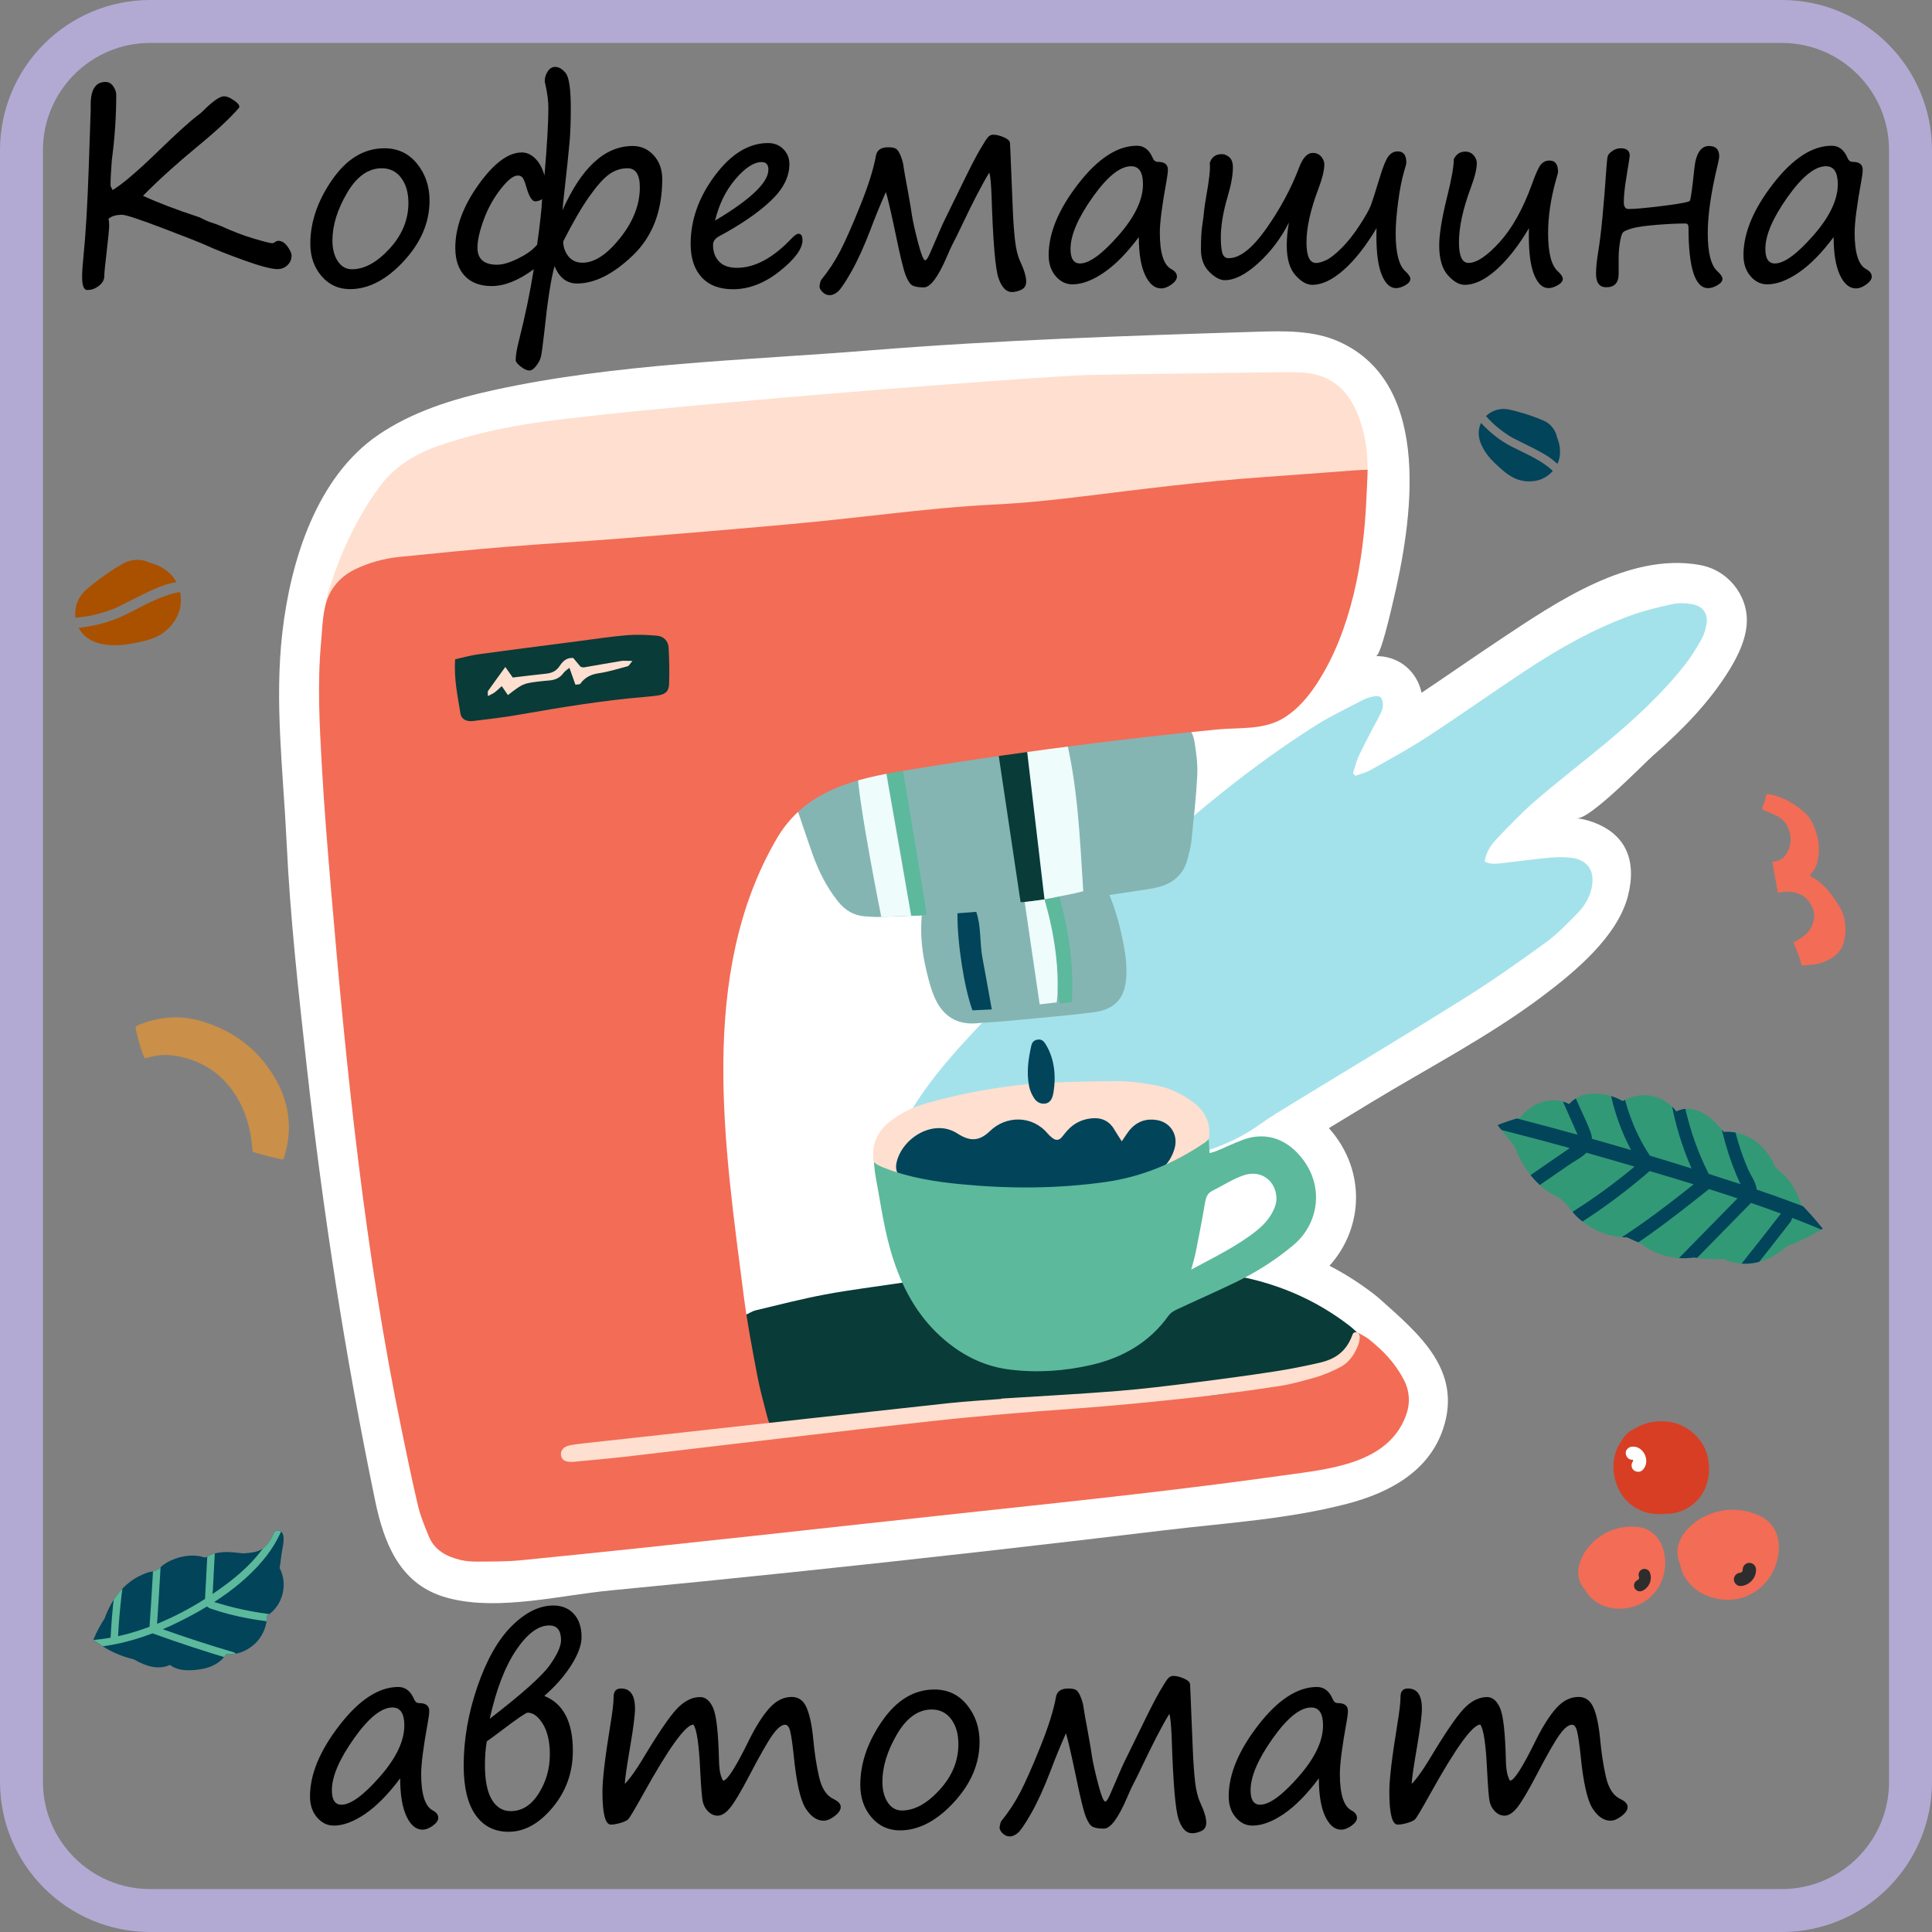 <?xml version="1.0" encoding="utf-8"?>
<!-- Generator: Adobe Illustrator 23.1.0, SVG Export Plug-In . SVG Version: 6.00 Build 0)  -->
<svg version="1.0" id="Слой_1" xmlns="http://www.w3.org/2000/svg" xmlns:xlink="http://www.w3.org/1999/xlink" x="0px" y="0px"
	 viewBox="0 0 90 90" enable-background="new 0 0 90 90" xml:space="preserve">
<rect x="0" y="0" width="90" height="90" fill="#808080" stroke="none"/>
<path fill="none" stroke="#B2AAD3" stroke-width="2" stroke-miterlimit="10" d="M83,89H7c-3.314,0-6-2.686-6-6V7   c0-3.314,2.686-6,6-6h76c3.314,0,6,2.686,6,6v76C89,86.314,86.314,89,83,89z"/>
<g>
	<rect y="75" fill="none" width="90" height="15"/>
	<path d="M18.642,82.84c-0.547,0.734-1.088,1.285-1.623,1.652s-1.025,0.551-1.471,0.551c-0.301,0-0.561-0.127-0.779-0.381    s-0.328-0.58-0.328-0.979c0-1.027,0.459-2.134,1.377-3.319s1.83-1.778,2.736-1.778c0.328,0,0.572,0.188,0.732,0.563    c0.051,0.125,0.131,0.188,0.24,0.188c0.313,0,0.469,0.121,0.469,0.363c0,0.121-0.02,0.287-0.059,0.498    c-0.211,1.152-0.316,1.965-0.316,2.438c0,0.945,0.18,1.512,0.539,1.699c0.172,0.094,0.258,0.209,0.258,0.346    c0,0.121-0.084,0.243-0.252,0.366s-0.33,0.185-0.486,0.185c-0.301,0-0.549-0.207-0.744-0.621S18.642,83.605,18.642,82.84z     M18.284,79.541c-0.516,0-1.115,0.483-1.799,1.45s-1.025,1.769-1.025,2.405c0,0.449,0.148,0.674,0.445,0.674    c0.43,0,1.025-0.434,1.787-1.301s1.143-1.664,1.143-2.391C18.835,79.82,18.651,79.541,18.284,79.541z"/>
	<path d="M25.356,79.002c0.887,0.359,1.33,1.211,1.33,2.555c0,1.008-0.314,1.889-0.943,2.643s-1.313,1.131-2.051,1.131    c-0.66,0-1.174-0.262-1.541-0.785s-0.551-1.289-0.551-2.297c0-1.215,0.214-2.444,0.642-3.688s0.961-2.184,1.6-2.818    s1.284-0.952,1.937-0.952c0.395,0,0.712,0.13,0.952,0.39s0.36,0.62,0.36,1.081c0,0.367-0.159,0.803-0.478,1.307    S25.876,78.549,25.356,79.002z M25.614,81.721c0-0.582-0.107-1.051-0.322-1.406s-0.453-0.533-0.715-0.533    c-0.078,0-0.514,0.301-1.307,0.902c-0.203,0.156-0.4,0.301-0.592,0.434c-0.059,0.336-0.088,0.705-0.088,1.107    c0,0.711,0.106,1.246,0.319,1.605s0.507,0.539,0.882,0.539c0.523,0,0.958-0.274,1.304-0.823s0.519-1.153,0.519-1.813V81.721z     M22.813,80.068c1.504-1.16,2.434-1.989,2.789-2.487s0.533-0.89,0.533-1.175c0-0.457-0.184-0.686-0.551-0.686    c-0.512,0-1.026,0.385-1.544,1.154S23.114,78.709,22.813,80.068z"/>
	<path d="M32.3,80.338c-0.363,0.008-1.141,1.084-2.332,3.229c-0.402,0.723-0.637,1.116-0.703,1.181s-0.188,0.122-0.366,0.173    s-0.325,0.076-0.442,0.076c-0.262,0-0.393-0.51-0.393-1.529c0-0.574,0.123-1.613,0.369-3.117c0.102-0.609,0.152-1.045,0.152-1.307    c0-0.258,0.115-0.387,0.346-0.387c0.434,0,0.65,0.313,0.65,0.938c0,0.293-0.072,0.867-0.217,1.723    c-0.168,0.977-0.254,1.57-0.258,1.781c0.242-0.234,0.598-0.748,1.066-1.541c0.664-1.086,1.153-1.774,1.468-2.065    s0.64-0.437,0.976-0.437c0.254,0,0.456,0.17,0.606,0.51s0.241,1.15,0.272,2.432c0.008,0.32,0.037,0.559,0.088,0.715    s0.088,0.234,0.111,0.234c0.184,0,0.582-0.625,1.195-1.875c0.328-0.66,0.647-1.162,0.958-1.506s0.655-0.516,1.034-0.516    c0.316,0,0.547,0.163,0.691,0.489s0.248,0.81,0.311,1.45c0.059,0.648,0.149,1.242,0.272,1.781s0.349,0.885,0.677,1.037    c0.223,0.105,0.334,0.229,0.334,0.369c0,0.137-0.094,0.277-0.281,0.422s-0.359,0.217-0.516,0.217c-0.313,0-0.592-0.191-0.838-0.574    s-0.432-1.211-0.557-2.484c-0.055-0.512-0.107-0.875-0.158-1.09s-0.131-0.322-0.24-0.322c-0.164,0-0.358,0.156-0.583,0.469    s-0.587,0.947-1.087,1.904c-0.391,0.746-0.687,1.243-0.888,1.491s-0.396,0.372-0.583,0.372c-0.168,0-0.318-0.067-0.451-0.202    s-0.217-0.297-0.252-0.486s-0.072-0.655-0.111-1.397C32.563,81.26,32.456,80.541,32.3,80.338z"/>
	<path d="M41.921,85.266c-0.535,0-0.977-0.203-1.324-0.609s-0.521-0.908-0.521-1.506c0-1.008,0.339-2.001,1.017-2.979    s1.489-1.468,2.435-1.468c0.625,0,1.132,0.24,1.521,0.721s0.583,1.053,0.583,1.717c0,1.016-0.401,1.957-1.204,2.824    S42.788,85.266,41.921,85.266z M41.106,82.998c0,0.395,0.083,0.717,0.249,0.967s0.386,0.375,0.659,0.375    c0.582,0,1.166-0.319,1.752-0.958s0.879-1.349,0.879-2.13c0-0.48-0.112-0.87-0.337-1.169s-0.526-0.448-0.905-0.448    c-0.629,0-1.169,0.386-1.62,1.157S41.106,82.299,41.106,82.998z"/>
	<path d="M54.472,79.84c-0.316,0.508-0.762,1.367-1.336,2.578c-0.129,0.273-0.26,0.537-0.393,0.791    c-0.043,0.082-0.125,0.264-0.246,0.545c-0.41,0.953-0.768,1.43-1.072,1.43c-0.242,0-0.419-0.029-0.53-0.088    s-0.218-0.219-0.319-0.48s-0.252-0.877-0.451-1.846c-0.23-1.098-0.387-1.773-0.469-2.027c-0.266,0.598-0.502,1.174-0.709,1.729    c-0.313,0.816-0.615,1.481-0.908,1.995s-0.504,0.822-0.633,0.926s-0.252,0.155-0.369,0.155c-0.121,0-0.23-0.047-0.328-0.141    s-0.146-0.186-0.146-0.275c0.023-0.16,0.051-0.26,0.082-0.299c0.34-0.418,0.633-0.863,0.879-1.336s0.56-1.182,0.94-2.127    s0.624-1.721,0.729-2.326c0.051-0.258,0.24-0.387,0.568-0.387c0.191,0,0.322,0.029,0.393,0.088s0.14,0.178,0.208,0.357    s0.108,0.34,0.12,0.48c0.023,0.168,0.09,0.541,0.199,1.119c0.098,0.543,0.162,0.928,0.193,1.154c0.055,0.324,0.151,0.75,0.29,1.277    s0.247,0.791,0.325,0.791c0.055,0,0.133-0.119,0.234-0.357l0.492-1.137c0.09-0.207,0.186-0.41,0.287-0.609l0.674-1.377    c0.367-0.758,0.649-1.308,0.847-1.649s0.33-0.548,0.398-0.618s0.146-0.105,0.231-0.105c0.148,0,0.314,0.04,0.498,0.12    s0.279,0.169,0.287,0.267s0.025,0.506,0.053,1.225l0.076,1.828c0.023,0.582,0.059,1.077,0.105,1.485s0.129,0.737,0.246,0.987    c0.184,0.398,0.275,0.707,0.275,0.926c0,0.188-0.077,0.316-0.231,0.387S55.665,85.4,55.532,85.4c-0.273,0-0.483-0.219-0.63-0.656    s-0.253-1.691-0.319-3.762C54.56,80.361,54.522,79.98,54.472,79.84z"/>
	<path d="M61.438,82.84c-0.547,0.734-1.088,1.285-1.623,1.652s-1.025,0.551-1.471,0.551c-0.301,0-0.561-0.127-0.779-0.381    s-0.328-0.58-0.328-0.979c0-1.027,0.459-2.134,1.377-3.319s1.83-1.778,2.736-1.778c0.328,0,0.572,0.188,0.732,0.563    c0.051,0.125,0.131,0.188,0.24,0.188c0.313,0,0.469,0.121,0.469,0.363c0,0.121-0.02,0.287-0.059,0.498    c-0.211,1.152-0.316,1.965-0.316,2.438c0,0.945,0.18,1.512,0.539,1.699c0.172,0.094,0.258,0.209,0.258,0.346    c0,0.121-0.084,0.243-0.252,0.366s-0.33,0.185-0.486,0.185c-0.301,0-0.549-0.207-0.744-0.621S61.438,83.605,61.438,82.84z     M61.081,79.541c-0.516,0-1.115,0.483-1.799,1.45s-1.025,1.769-1.025,2.405c0,0.449,0.148,0.674,0.445,0.674    c0.43,0,1.025-0.434,1.787-1.301s1.143-1.664,1.143-2.391C61.632,79.82,61.448,79.541,61.081,79.541z"/>
	<path d="M68.956,80.338c-0.363,0.008-1.141,1.084-2.332,3.229c-0.402,0.723-0.637,1.116-0.703,1.181s-0.188,0.122-0.366,0.173    s-0.325,0.076-0.442,0.076c-0.262,0-0.393-0.51-0.393-1.529c0-0.574,0.123-1.613,0.369-3.117c0.102-0.609,0.152-1.045,0.152-1.307    c0-0.258,0.115-0.387,0.346-0.387c0.434,0,0.65,0.313,0.65,0.938c0,0.293-0.072,0.867-0.217,1.723    c-0.168,0.977-0.254,1.57-0.258,1.781c0.242-0.234,0.598-0.748,1.066-1.541c0.664-1.086,1.153-1.774,1.468-2.065    s0.64-0.437,0.976-0.437c0.254,0,0.456,0.17,0.606,0.51s0.241,1.15,0.272,2.432c0.008,0.32,0.037,0.559,0.088,0.715    s0.088,0.234,0.111,0.234c0.184,0,0.582-0.625,1.195-1.875c0.328-0.66,0.647-1.162,0.958-1.506s0.655-0.516,1.034-0.516    c0.316,0,0.547,0.163,0.691,0.489s0.248,0.81,0.311,1.45c0.059,0.648,0.149,1.242,0.272,1.781s0.349,0.885,0.677,1.037    c0.223,0.105,0.334,0.229,0.334,0.369c0,0.137-0.094,0.277-0.281,0.422s-0.359,0.217-0.516,0.217c-0.313,0-0.592-0.191-0.838-0.574    s-0.432-1.211-0.557-2.484c-0.055-0.512-0.107-0.875-0.158-1.09s-0.131-0.322-0.24-0.322c-0.164,0-0.358,0.156-0.583,0.469    s-0.587,0.947-1.087,1.904c-0.391,0.746-0.687,1.243-0.888,1.491s-0.396,0.372-0.583,0.372c-0.168,0-0.318-0.067-0.451-0.202    s-0.217-0.297-0.252-0.486s-0.072-0.655-0.111-1.397C69.22,81.26,69.112,80.541,68.956,80.338z"/>
</g>
<g>
	<g>
		<path fill="#FFFFFF" d="M81.321,29.43c0.023-0.117,0.039-0.236,0.048-0.356c0.091-1.178-0.702-2.304-1.82-2.663     c-0.137-0.044-0.28-0.079-0.427-0.103c-3.258-0.548-6.6,1.729-9.172,3.437c-0.676,0.449-1.352,0.911-2.006,1.358     c-0.565,0.386-1.143,0.781-1.721,1.168c-0.044-0.195-0.111-0.384-0.2-0.56c-0.256-0.501-0.69-0.872-1.222-1.043     c-0.254-0.082-0.494-0.107-0.706-0.103c0.227-0.003,0.726-2.23,0.786-2.483c0.892-3.721,1.928-10.182-2.511-12.169     c-1.181-0.529-2.527-0.499-3.82-0.459c-6.02,0.186-12.005,0.383-18.007,0.866c-5.82,0.469-11.862,0.605-17.577,1.859     c-1.88,0.413-3.758,0.997-5.347,2.082c-2.878,1.966-4.08,5.868-4.464,9.181c-0.379,3.267,0.043,6.537,0.196,9.798     c0.164,3.479,0.552,6.967,0.937,10.428c0.755,6.785,1.799,13.538,3.184,20.223c0.398,1.924,1.108,3.82,3.144,4.475     c0.123,0.039,0.252,0.076,0.385,0.108c2.303,0.561,5.12-0.164,7.45-0.387c2.816-0.27,5.63-0.552,8.444-0.846     c5.799-0.606,11.594-1.262,17.383-1.959c2.845-0.342,5.728-0.508,8.51-1.239c1.909-0.502,3.769-1.485,4.436-3.478     c0.913-2.731-1.122-4.423-2.937-6.044c-0.089-0.08-0.178-0.153-0.267-0.222c-0.657-0.509-1.354-0.955-2.088-1.335     c0.729-0.807,1.17-1.842,1.23-2.923c0.07-1.269-0.375-2.502-1.257-3.489c0.656-0.4,1.315-0.8,1.958-1.19     c2.657-1.613,5.483-3.071,7.973-4.941c1.515-1.138,3.522-2.792,4.004-4.7c0.412-1.63-0.085-2.927-1.778-3.471     c-0.192-0.062-0.396-0.107-0.607-0.135c0.594,0.079,3.112-2.535,3.553-2.921c1.355-1.186,2.635-2.483,3.578-4.029     C80.912,30.626,81.202,30.046,81.321,29.43z"/>
	</g>
	<g>
		<g>
			<path fill="#A4E2EB" d="M63.141,36.141c0.242-0.092,0.501-0.155,0.723-0.28c0.881-0.498,1.774-0.981,2.62-1.533      c1.514-0.988,2.989-2.034,4.496-3.034c1.579-1.048,3.223-1.988,5.018-2.635c0.623-0.225,1.276-0.379,1.925-0.52      c0.284-0.061,0.601-0.046,0.89,0.003c0.522,0.088,0.77,0.449,0.678,0.958c-0.043,0.238-0.118,0.483-0.237,0.693      c-0.226,0.399-0.466,0.795-0.749,1.156c-1.083,1.383-2.379,2.566-3.729,3.691c-1.068,0.891-2.176,1.736-3.229,2.643      c-0.65,0.56-1.244,1.184-1.835,1.805c-0.268,0.282-0.484,0.62-0.552,1.043c0.259,0.14,0.521,0.112,0.782,0.082      c0.745-0.086,1.489-0.187,2.236-0.258c0.329-0.031,0.668-0.038,0.996,0c0.77,0.089,1.121,0.588,0.983,1.344      c-0.089,0.483-0.332,0.898-0.669,1.241c-0.474,0.482-0.947,0.979-1.493,1.375c-1.247,0.905-2.51,1.794-3.816,2.613      c-2.616,1.638-5.266,3.222-7.9,4.833c-0.552,0.338-1.109,0.672-1.634,1.047c-1.017,0.727-2.162,1.161-3.361,1.473      c-2.991,0.778-6.137,2.256-9.188,1.735c-1.13-0.193-2.256-0.408-3.383-0.614c-0.081-0.015-0.167-0.024-0.242-0.055      c-0.587-0.244-0.692-1.362-0.589-1.888c0.094-0.475,0.319-0.912,0.567-1.324c1.263-2.097,3.102-3.853,4.76-5.622      c1.81-1.932,3.656-3.832,5.6-5.626c2.654-2.448,5.423-4.761,8.494-6.701c0.699-0.441,1.456-0.793,2.19-1.181      c0.116-0.061,0.246-0.102,0.374-0.135c0.179-0.047,0.401-0.103,0.497,0.085c0.071,0.139,0.074,0.351,0.021,0.501      c-0.097,0.275-0.259,0.529-0.394,0.791c-0.239,0.467-0.492,0.929-0.711,1.405c-0.114,0.247-0.169,0.52-0.251,0.781      C63.067,36.069,63.104,36.105,63.141,36.141z"/>
		</g>
		<g>
			<g>
				<path fill="#84B5B3" d="M51.631,41.568c0.394,0.925,0.615,1.846,0.772,2.782c0.055,0.329,0.076,0.668,0.069,1.001       c-0.02,1.108-0.479,1.674-1.559,1.809c-1.375,0.172-2.758,0.282-4.138,0.414c-0.414,0.039-0.831,0.05-1.245,0.091       c-0.916,0.091-1.574-0.307-1.954-1.117c-0.211-0.448-0.331-0.946-0.444-1.433c-0.19-0.817-0.268-1.647-0.191-2.476       C43.973,42.227,50.451,41.424,51.631,41.568z"/>
			</g>
			<g>
				<path fill="#84B5B3" d="M48.005,42.245c-2.345,0.244-4.692,0.411-7.047,0.469c-0.221,0.005-0.442-0.01-0.662-0.026       c-0.529-0.038-0.93-0.285-1.263-0.702c-0.526-0.66-0.896-1.397-1.176-2.184c-0.279-0.782-0.539-1.571-0.805-2.358       c-0.044-0.131-0.084-0.265-0.11-0.4c-0.062-0.33,0.033-0.61,0.317-0.796c0.207-0.135,0.427-0.257,0.655-0.356       c1.374-0.597,2.781-1.092,4.261-1.365c0.653-0.121,1.302-0.27,1.946-0.43c1.08-0.269,2.18-0.389,3.285-0.486       c2.043-0.18,4.09-0.261,6.14-0.272c0.329-0.002,0.665,0.033,0.987,0.102c0.592,0.127,1.007,0.485,1.108,1.096       c0.086,0.516,0.157,1.047,0.132,1.566c-0.05,1.022-0.166,2.041-0.269,3.059c-0.028,0.274-0.106,0.543-0.171,0.812       c-0.173,0.715-0.635,1.15-1.335,1.34c-0.187,0.051-0.378,0.087-0.57,0.116C51.62,41.705,49.812,41.975,48.005,42.245z"/>
			</g>
			<g>
				<path fill="#093B38" d="M47.543,42.027c-0.369-2.476-0.741-4.953-1.108-7.418c0.479-0.264,0.949-0.216,1.439-0.254       c0.336,0.762,0.316,1.613,0.46,2.413c0.154,0.854,0.271,1.719,0.367,2.583c0.091,0.818,0.253,1.686,0.25,2.488       C48.686,41.902,47.966,42.013,47.543,42.027z"/>
			</g>
			<g>
				<path fill="#02445A" d="M46.201,47.023c-0.381,0.018-0.649,0.03-0.901,0.042c-0.392-1.076-0.714-3.188-0.698-4.521       c0.418-0.034,0.54-0.043,0.876-0.067c0.241,0.714,0.15,1.416,0.291,2.159C45.911,45.385,46.041,46.138,46.201,47.023z"/>
			</g>
			<g>
				<path fill="#5CB99C" d="M41.322,35.452c0.182-0.074,0.355-0.144,0.509-0.206c0.076,0.098,0.149,0.148,0.159,0.21       c0.391,2.397,0.8,4.759,1.181,7.157c-0.239,0.044-0.37,0.03-0.726,0.045c-0.174-0.946-0.276-1.756-0.443-2.704       c-0.175-0.989-0.36-1.976-0.532-2.966C41.385,36.499,41.287,36.006,41.322,35.452z"/>
			</g>
			<g>
				<path fill="#5CB99C" d="M49.927,46.679c-0.208,0.024-0.363,0.043-0.563,0.066c-0.17-0.804-0.136-1.603-0.265-2.381       c-0.124-0.752-0.447-2.463-0.447-2.463s0.442-0.098,0.701-0.14C49.762,43.276,50.048,44.986,49.927,46.679z"/>
			</g>
			<g>
				<path fill="#EEFCFB" d="M50.462,41.516c-0.165,0.041-0.297,0.078-0.43,0.105c-0.443,0.091-0.886,0.179-1.375,0.277       c-0.299-2.546-0.592-5.033-0.885-7.529c0.584-0.069,1.194-0.14,1.827-0.215C50.213,36.595,50.304,39.038,50.462,41.516z"/>
			</g>
			<g>
				<path fill="#EEFCFB" d="M39.929,35.821c0.41-0.126,0.802-0.247,1.254-0.387c0.428,2.452,1.263,7.224,1.263,7.224l-1.393,0.053       C41.053,42.712,39.993,37.463,39.929,35.821z"/>
			</g>
			<g>
				<path fill="#EEFCFB" d="M49.224,46.695c-0.283,0.033-0.524,0.062-0.792,0.093c-0.232-1.586-0.461-3.145-0.699-4.769       c0.248-0.032,0.488-0.064,0.729-0.093c0.156-0.019,0.196-0.027,0.196-0.027s0.185,0.674,0.231,0.875       c0.267,1.156,0.421,2.325,0.375,3.513C49.259,46.412,49.24,46.535,49.224,46.695z"/>
			</g>
		</g>
		<g>
			<path fill="#FFDFCF" d="M16.266,27.303c-0.34,0.614-0.334,1.223-0.311,1.833c0.008,0.221,0.053,0.446,0.021,0.66      c-0.015,0.102-0.16,0.243-0.262,0.257c-0.107,0.015-0.237-0.092-0.347-0.162c-0.038-0.024-0.052-0.097-0.062-0.15      c-0.134-0.741-0.229-1.485,0.004-2.222c0.545-1.728,1.285-3.362,2.363-4.83c0.717-0.977,1.704-1.565,2.828-1.946      c1.235-0.419,2.501-0.726,3.784-0.946c4.371-0.75,24.356-2.291,26.46-2.33c1.772-0.032,3.544-0.057,5.316-0.082      c1.329-0.019,2.658-0.034,3.987-0.049c0.138-0.002,0.277,0.009,0.415,0.01c1.427,0.011,2.335,0.75,2.822,2.045      c0.481,1.279,0.518,2.599,0.28,3.932c-0.023,0.127-0.113,0.245-0.185,0.359c-0.044,0.07-0.259,0.036-0.289-0.044      c-0.039-0.101-0.074-0.206-0.094-0.313c-0.06-0.321-0.112-0.644-0.167-0.966c-0.105,0.019-0.166,0.015-0.211,0.041      c-0.89,0.506-1.867,0.664-2.87,0.75c-0.91,0.078-1.82,0.171-2.725,0.297c-1.262,0.175-2.516,0.402-3.778,0.579      c-1.756,0.246-3.513,0.481-5.273,0.693c-1.705,0.206-3.415,0.378-5.122,0.567c-0.33,0.037-0.662,0.07-0.988,0.133      c-7.379,0.092-3.945,0.59-5.928,0.803c-1.569,0.169-3.145,0.276-4.719,0.406c-1.601,0.133-3.202,0.268-4.804,0.388      c-2.127,0.158-4.254,0.327-6.383,0.441c-0.965,0.052-1.937-0.008-2.906-0.035C16.85,27.417,16.578,27.349,16.266,27.303z"/>
		</g>
		<g>
			<path fill="#093B38" d="M35.736,66.964c-0.465-1.927-0.862-3.786-0.992-5.716c0.166-0.077,0.307-0.172,0.461-0.209      c1.077-0.256,2.15-0.535,3.237-0.738c1.17-0.219,2.354-0.36,3.531-0.541c2.165-0.333,4.35-0.493,6.532-0.628      c2.957-0.184,5.924-0.224,8.863,0.265c2.023,0.337,3.878,1.108,5.51,2.372c0.109,0.084,0.212,0.178,0.311,0.274      c0.038,0.037,0.055,0.094,0.096,0.168c-0.003,0.554-0.298,0.986-0.742,1.296c-0.882,0.614-1.752,1.223-2.894,1.34      c-1.79,0.183-3.569,0.464-5.374,0.471c-0.194,0.001-0.388,0.012-0.58,0.034c-1.926,0.218-3.85,0.461-5.779,0.652      c-1.183,0.117-2.374,0.2-3.562,0.22c-1.39,0.023-2.76,0.212-4.136,0.356c-1.102,0.116-2.202,0.246-3.304,0.353      C36.557,66.971,36.196,66.955,35.736,66.964z"/>
		</g>
		<g>
			<path fill="#F36C56" d="M63.707,21.883c-0.002,0.317-0.037,0.936-0.056,1.368c-0.126,2.881-0.7,6.121-2.293,8.574      c-0.398,0.613-0.88,1.186-1.494,1.582c-0.967,0.624-2.098,0.469-3.193,0.577c-1.88,0.186-3.757,0.395-5.632,0.628      c-2.94,0.365-5.874,0.787-8.797,1.266c-2.395,0.392-4.733,0.92-6.056,3.183c-3.703,6.345-2.423,14.392-1.541,21.297      c0.158,1.236,0.395,2.462,0.625,3.687c0.123,0.652,0.3,1.295,0.467,1.939c0.061,0.237,0.162,0.463,0.261,0.737      c0.83,0.008,1.628-0.027,2.426-0.046c1.831-0.044,3.649-0.441,5.474-0.551c3.542-0.471,6.939-0.625,10.415-0.949      c0.442-0.041,0.882-0.106,1.325-0.121c1.169-0.04,2.313-0.261,3.455-0.479c0.787-0.15,1.571-0.351,2.331-0.606      c0.67-0.224,1.249-0.635,1.616-1.256c0.111-0.189,0.16-0.395,0.168-0.65c0.164,0.074,0.436,0.226,0.556,0.321      c0.684,0.542,1.216,1.105,1.622,1.871c0.287,0.541,0.318,1.12,0.106,1.692c-0.837,2.257-3.594,2.485-5.675,2.778      c-4.715,0.663-9.45,1.169-14.185,1.676c-7.123,0.762-14.243,1.579-21.373,2.282c-0.66,0.065-1.329,0.057-1.993,0.063      c-0.275,0.002-0.559-0.015-0.825-0.08c-0.641-0.156-1.202-0.451-1.468-1.104c-0.188-0.459-0.383-0.923-0.497-1.403      c-0.276-1.159-0.513-2.327-0.755-3.493C17,58.369,16.136,49.885,15.421,41.45c-0.162-1.906-0.321-3.852-0.429-5.777      c-0.107-1.908-0.212-3.828-0.036-5.735c0.063-0.679,0.067-1.516,0.337-2.141c0.25-0.579,0.686-1.007,1.253-1.279      c0.658-0.315,1.351-0.504,2.071-0.576c1.627-0.164,3.254-0.328,4.883-0.462c1.823-0.15,3.649-0.253,5.472-0.399      c2.569-0.205,5.138-0.42,7.704-0.652c1.573-0.142,3.144-0.317,4.713-0.493c1.653-0.185,3.305-0.353,4.968-0.435      c1.355-0.067,2.709-0.208,4.056-0.374c2.806-0.344,5.609-0.704,8.431-0.9c1.382-0.096,2.763-0.207,4.145-0.308      C63.151,21.908,63.52,21.883,63.707,21.883z"/>
		</g>
		<g>
			<path fill="#FFDFCF" d="M46.642,65.152c1.866-0.119,3.674-0.213,5.421-0.354c1.207-0.097,2.384-0.244,3.535-0.389      c1.285-0.162,2.538-0.33,3.758-0.518c0.726-0.112,1.438-0.253,2.135-0.415c0.644-0.15,1.213-0.465,1.511-1.297      c0.016-0.045,0.049-0.096,0.082-0.105c0.053-0.016,0.123-0.025,0.168,0.01c0.044,0.035,0.093,0.135,0.09,0.196      c-0.007,0.132-0.029,0.27-0.074,0.383c-0.182,0.463-0.454,0.823-0.815,1.013c-0.393,0.207-0.804,0.385-1.227,0.502      c-0.49,0.135-1.052,0.301-1.563,0.378c-1.323,0.201-2.638,0.391-4.044,0.543c-1.828,0.197-3.694,0.387-5.658,0.527      c-2.115,0.15-4.311,0.329-6.588,0.578c-4.397,0.481-9.131,1.06-14.251,1.656c-0.697,0.081-1.403,0.141-2.116,0.21      c-0.151,0.015-0.304,0.036-0.454,0.029c-0.196-0.009-0.375-0.064-0.418-0.298c-0.04-0.217,0.114-0.413,0.398-0.47      c0.261-0.052,0.526-0.08,0.788-0.11c1.151-0.128,2.283-0.249,3.395-0.372c4.83-0.533,9.312-1.032,13.486-1.485      c0.823-0.089,1.638-0.132,2.44-0.196C46.642,65.162,46.642,65.157,46.642,65.152z"/>
		</g>
		<g>
			<path fill="#FFDFCF" d="M48.326,50.448c1.269-0.033,2.511-0.088,3.754-0.086c0.569,0.001,1.143,0.09,1.707,0.186      c0.67,0.114,1.276,0.407,1.818,0.813c0.781,0.586,0.963,1.522,0.428,2.347c-0.374,0.577-0.948,0.899-1.54,1.229      c-1.833,1.023-3.806,1.443-5.889,1.332c-1.849-0.099-3.667-0.438-5.481-0.797c-0.664-0.131-1.259-0.435-1.874-0.702      c-0.426-0.185-0.565-0.49-0.578-0.893c-0.02-0.647,0.232-1.182,0.734-1.591c0.526-0.429,1.126-0.717,1.778-0.901      c1.353-0.381,2.727-0.655,4.123-0.818C47.654,50.527,48.002,50.486,48.326,50.448z"/>
		</g>
		<g>
			<path fill="#02445A" d="M52.256,53.167c0.173-0.247,0.269-0.414,0.393-0.555c0.333-0.378,0.764-0.519,1.253-0.434      c0.635,0.111,0.997,0.704,0.812,1.33c-0.177,0.602-0.577,1.047-1.146,1.275c-0.618,0.247-1.259,0.486-1.912,0.59      c-2.674,0.426-5.36,0.573-8.048,0.102c-0.328-0.058-0.658-0.134-0.97-0.25c-0.233-0.087-0.448-0.237-0.652-0.386      c-0.23-0.167-0.281-0.413-0.22-0.686c0.252-1.137,1.727-2.069,2.838-1.348c0.565,0.367,1.006,0.377,1.517-0.12      c0.727-0.708,1.953-0.755,2.683,0.121c0.061,0.073,0.135,0.136,0.209,0.196c0.162,0.132,0.317,0.135,0.457-0.036      c0.081-0.099,0.159-0.2,0.244-0.295c0.3-0.336,0.675-0.526,1.123-0.573c0.476-0.05,0.842,0.116,1.083,0.538      C52.008,52.785,52.104,52.926,52.256,53.167z"/>
		</g>
		<g>
			<path fill="#5CB99C" d="M40.708,54.137c0.141,0.121,0.275,0.185,0.522,0.281c1.14,0.444,2.338,0.632,3.544,0.749      c2.244,0.217,4.489,0.211,6.727-0.105c1.688-0.238,3.217-0.878,4.621-1.834c0.036-0.025,0.095-0.073,0.183-0.161      c0.022,0.186,0.019,0.441,0.044,0.649c0.132-0.04,0.233-0.061,0.327-0.1c0.397-0.167,0.786-0.352,1.187-0.506      c0.956-0.367,1.87-0.142,2.577,0.601c1.299,1.365,1.052,3.247-0.18,4.284c-0.837,0.704-1.749,1.28-2.728,1.752      c-0.903,0.436-1.824,0.837-2.732,1.264c-0.136,0.064-0.28,0.159-0.366,0.279c-0.889,1.25-2.145,1.959-3.589,2.293      c-1.241,0.287-2.524,0.376-3.802,0.218c-1.136-0.14-2.122-0.61-3.007-1.352c-1.193-1-1.919-2.27-2.402-3.722      c-0.438-1.317-0.59-2.575-0.848-3.941C40.749,54.59,40.738,54.39,40.708,54.137z M55.493,59.142      c1.117-0.602,2.153-1.098,3.055-1.822c0.355-0.285,0.644-0.622,0.819-1.042c0.065-0.156,0.104-0.339,0.094-0.506      c-0.051-0.802-0.743-1.29-1.531-1.021c-0.506,0.173-0.966,0.48-1.451,0.719c-0.245,0.121-0.306,0.325-0.348,0.576      c-0.126,0.754-0.274,1.504-0.422,2.254C55.66,58.546,55.585,58.787,55.493,59.142z"/>
		</g>
		<g>
			<path fill="#02445A" d="M49.12,49.963c0.023,0.304,0.006,0.611-0.042,0.905c-0.04,0.241-0.113,0.502-0.39,0.541      c-0.221,0.031-0.402-0.077-0.514-0.25c-0.106-0.164-0.193-0.354-0.232-0.545c-0.13-0.641-0.043-1.276,0.101-1.906      c0.037-0.163,0.129-0.255,0.296-0.279c0.172-0.025,0.272,0.059,0.359,0.195C48.953,49.024,49.085,49.49,49.12,49.963z"/>
		</g>
		<g>
			<g>
				<path fill="#FFDFCF" d="M25.999,32.602c-0.992,0.117-1.991,0.197-2.975,0.363c-0.598,0.101-0.938-0.231-1.289-0.579       c-0.093-0.093-0.15-0.305-0.114-0.431c0.128-0.448,0.271-0.921,0.8-1.061c0.692-0.183,1.384-0.393,2.09-0.49       c1.051-0.144,2.114-0.198,3.171-0.295c0.627-0.057,1.249-0.033,1.859,0.124c0.208,0.053,0.434,0.119,0.594,0.25       c0.127,0.103,0.236,0.315,0.232,0.475c-0.016,0.59-0.609,1.258-1.2,1.365c-0.367,0.066-0.744,0.08-1.118,0.106       c-0.311,0.022-0.625,0.016-0.936,0.042c-0.373,0.032-0.745,0.085-1.117,0.128C25.999,32.601,25.999,32.601,25.999,32.602z"/>
			</g>
			<g>
				<path fill="#093B38" d="M21.203,30.712c0.395-0.087,0.722-0.184,1.055-0.229c1.575-0.215,3.153-0.417,4.729-0.621       c0.742-0.096,1.483-0.211,2.228-0.272c0.462-0.038,0.932-0.018,1.394,0.024c0.305,0.028,0.521,0.242,0.538,0.56       c0.029,0.559,0.043,1.121,0.022,1.68c-0.014,0.359-0.166,0.484-0.524,0.544c-0.184,0.031-0.371,0.046-0.558,0.062       c-1.961,0.164-3.899,0.481-5.835,0.821c-0.737,0.129-1.481,0.219-2.224,0.308c-0.308,0.037-0.539-0.094-0.579-0.349       C21.327,32.446,21.138,31.656,21.203,30.712z M26.805,31.896c0.114-0.02,0.203-0.009,0.228-0.044       c0.211-0.293,0.485-0.434,0.849-0.488c0.458-0.068,0.907-0.206,1.356-0.327c0.062-0.017,0.104-0.111,0.224-0.247       c-0.24-0.001-0.386-0.022-0.526,0.001c-0.581,0.094-1.159,0.202-1.739,0.299c-0.053,0.009-0.112-0.024-0.155-0.034       c-0.124-0.148-0.241-0.289-0.339-0.406c-0.335-0.019-0.499,0.174-0.638,0.383c-0.152,0.229-0.361,0.322-0.624,0.349       c-0.521,0.053-1.04,0.12-1.554,0.18c-0.101-0.143-0.214-0.302-0.347-0.491c-0.301,0.415-0.558,0.765-0.807,1.12       c-0.025,0.035-0.004,0.102-0.004,0.237c0.132-0.072,0.231-0.112,0.314-0.174c0.115-0.087,0.218-0.19,0.331-0.291       c0.117,0.169,0.202,0.292,0.288,0.417c0.718-0.556,0.718-0.556,1.674-0.659c0.062-0.007,0.124-0.014,0.186-0.017       c0.292-0.015,0.545-0.098,0.726-0.352c0.067-0.094,0.177-0.156,0.278-0.242C26.628,31.402,26.718,31.654,26.805,31.896z"/>
			</g>
		</g>
	</g>
</g>
<g>
	<g>
		<defs>
			<path id="SVGID_1_" d="M76.395,57.905c0.723,0.567,1.614,0.804,2.505,0.674c0.329,0.043,0.663,0.071,1.001,0.079      c0.135,0.003,0.27,0.002,0.405-0.002c0.923,0.424,2.055,0.211,2.903-0.586c0.582-0.22,1.152-0.497,1.7-0.834      c-0.321-0.402-0.659-0.784-1.013-1.145c-0.224-0.72-0.642-1.314-1.185-1.696c-0.434-1.069-1.386-1.743-2.409-1.665      c-0.574-0.711-1.359-1.363-2.21-0.957c-0.615-0.783-1.623-0.978-2.498-0.482c-0.498-0.277-1.066-0.405-1.634-0.324      c-0.295,0.042-0.635,0.202-0.863,0.468c-0.725-0.397-1.678-0.134-2.28,0.622c-0.354,0.1-0.706,0.217-1.054,0.353      c0.256,0.335,0.521,0.662,0.793,0.982c0.195,0.528,0.458,1.004,0.794,1.411c0.216,0.262,0.463,0.487,0.725,0.679      c0.244,0.179,0.556,0.267,0.773,0.489c0.235,0.241,0.418,0.538,0.668,0.761c0.25,0.223,0.519,0.416,0.81,0.558      c0.467,0.229,0.965,0.347,1.478,0.352C75.998,57.736,76.195,57.824,76.395,57.905z"/>
		</defs>
		<use xlink:href="#SVGID_1_"  overflow="visible" fill="#319976"/>
		<clipPath id="SVGID_2_">
			<use xlink:href="#SVGID_1_"  overflow="visible"/>
		</clipPath>
		<g clip-path="url(#SVGID_2_)">
			<path fill="#02445A" d="M79.753,61.476c1.24-1.484,2.456-2.999,3.645-4.544c0.05-0.065,0.076-0.134,0.082-0.201      c0.3,0.115,0.6,0.232,0.897,0.353c1.531,0.624,3.022,1.364,4.423,2.306c0.306,0.206,0.587-0.421,0.283-0.626      c-2.257-1.518-4.74-2.497-7.249-3.348c0-0.004,0-0.007-0.001-0.01c-0.036-0.337-0.283-0.662-0.408-0.952      c-0.332-0.767-0.577-1.587-0.75-2.442c-0.085-0.421-0.628-0.176-0.543,0.245c0.142,0.7,0.334,1.375,0.576,2.024      c0.113,0.302,0.236,0.596,0.371,0.883c-0.014-0.005-0.028-0.009-0.042-0.014c-0.479-0.158-0.959-0.313-1.439-0.466      c-0.604-1.184-1.026-2.492-1.257-3.893c-0.07-0.426-0.613-0.18-0.543,0.245c0.198,1.2,0.537,2.342,1.003,3.396      c-0.647-0.203-1.294-0.402-1.943-0.597c-0.775-1.163-1.264-2.58-1.45-4.107c-0.052-0.43-0.595-0.183-0.543,0.245      c0.16,1.314,0.546,2.531,1.12,3.603c-0.607-0.179-1.216-0.354-1.825-0.526c-0.006-0.114-0.033-0.227-0.073-0.336      c-0.152-0.409-0.348-0.795-0.522-1.189l-0.535-1.208c-0.157-0.355-0.301-0.727-0.577-0.961c-0.283-0.239-0.684,0.288-0.399,0.53      c0.239,0.202,0.353,0.524,0.489,0.831l0.45,1.017l0.45,1.017c0.016,0.037,0.033,0.074,0.049,0.111      c-0.439-0.122-0.879-0.242-1.319-0.361c-1.677-0.45-3.361-0.874-5.051-1.271c-0.349-0.082-0.492,0.598-0.143,0.68      c2.059,0.485,4.109,1.009,6.149,1.572c-0.011,0.007-0.023,0.014-0.032,0.02c-1.098,0.757-2.196,1.514-3.294,2.271      c-0.145-0.056-0.327,0.017-0.365,0.261c-0.007,0.047-0.014,0.093-0.022,0.14c-0.048,0.309,0.191,0.493,0.415,0.338      c0.714-0.492,1.427-0.984,2.141-1.476l1.127-0.777c0.249-0.172,0.572-0.327,0.804-0.561c0.635,0.179,1.27,0.36,1.904,0.547      c0.113,0.033,0.226,0.067,0.34,0.1c-1.435,1.197-2.952,2.222-4.533,3.056c-0.342,0.18-0.192,0.827,0.152,0.645      c1.78-0.939,3.485-2.109,5.083-3.494c0.684,0.202,1.368,0.407,2.051,0.618c-1.551,1.229-3.119,2.433-4.808,3.315      c-0.342,0.179-0.193,0.825,0.152,0.645c1.89-0.987,3.636-2.36,5.369-3.738c0.444,0.14,0.887,0.284,1.329,0.432      c-0.096,0.097-0.191,0.195-0.287,0.292c-1.137,1.159-2.274,2.319-3.41,3.478c-0.288,0.294-0.006,0.859,0.285,0.562      c1.285-1.311,2.57-2.621,3.855-3.932c0.061-0.062,0.125-0.123,0.186-0.188c0.466,0.16,0.93,0.326,1.392,0.497      c-1.178,1.53-2.382,3.03-3.61,4.499C79.082,61.358,79.483,61.799,79.753,61.476z"/>
		</g>
	</g>
</g>
<g>
	<g>
		<g>
			<path fill="#F36C56" d="M81.207,74.412c0.991-0.331,1.627-1.255,1.661-2.284c0.022-0.664-0.309-1.267-0.929-1.532      c-0.423-0.181-0.841-0.28-1.307-0.265c-0.782,0.025-1.609,0.386-2.106,0.999c-0.242,0.298-0.4,0.633-0.384,1.027      c0.007,0.173,0.054,0.363,0.133,0.537c0.05,0.339,0.201,0.599,0.43,0.869C79.283,74.446,80.372,74.69,81.207,74.412z"/>
		</g>
		<g>
			<path fill="#2D2D2D" d="M81.094,73.883c0.404-0.03,0.723-0.374,0.709-0.782c-0.006-0.168-0.157-0.305-0.324-0.298      c-0.169,0.007-0.304,0.155-0.298,0.324c0,0.007,0,0.013,0.001,0.017c-0.003,0.01-0.006,0.022-0.007,0.03      c-0.004,0.009-0.01,0.021-0.011,0.023c-0.003,0.006-0.005,0.008-0.005,0.01c-0.002,0.002-0.004,0.004-0.006,0.006      c-0.012,0.011-0.023,0.024-0.035,0.035c-0.004,0.002-0.009,0.004-0.013,0.005c-0.054,0.009,0.016,0.002-0.018,0.007      c-0.017,0.002-0.015,0.003-0.008,0.002c-0.003,0-0.006,0-0.01,0.001c-0.167,0.012-0.305,0.152-0.298,0.324      C80.777,73.749,80.926,73.896,81.094,73.883z"/>
		</g>
	</g>
	<g>
		<g>
			<path fill="#D83E23" d="M77.547,70.518c0.509,0.022,1.022-0.155,1.433-0.54c0.594-0.556,0.755-1.444,0.546-2.208      c-0.211-0.772-0.906-1.377-1.686-1.522c-0.599-0.111-1.217-0.001-1.72,0.32c-0.227,0.107-0.422,0.266-0.555,0.51      c-0.518,0.687-0.519,1.626-0.118,2.377C75.862,70.232,76.703,70.622,77.547,70.518z"/>
		</g>
		<g>
			<path fill="#FFFFFF" d="M76.531,68.469c0.372-0.389,0.044-1.127-0.506-1.078c-0.159,0.014-0.307,0.148-0.292,0.317      c0.014,0.158,0.147,0.307,0.317,0.292c0.003,0,0.006,0,0.008,0c0.001,0.001,0.002,0.002,0.003,0.003      c0.009,0.013,0.017,0.027,0.025,0.041c-0.024-0.04-0.017-0.025-0.009-0.006c0.001,0.005,0.003,0.012,0.005,0.019      c-0.105,0.116-0.105,0.32,0.017,0.425C76.226,68.59,76.413,68.592,76.531,68.469z"/>
		</g>
	</g>
	<g>
		<g>
			<path fill="#F36C56" d="M76.734,74.521c0.733-0.557,1.001-1.508,0.738-2.376c-0.17-0.56-0.617-0.969-1.209-1.015      c-0.404-0.031-0.781,0.005-1.165,0.149c-0.645,0.243-1.232,0.778-1.473,1.431c-0.117,0.317-0.154,0.641-0.029,0.966      c0.055,0.142,0.148,0.287,0.263,0.41c0.138,0.269,0.338,0.442,0.605,0.603C75.139,75.095,76.116,74.99,76.734,74.521z"/>
		</g>
		<g>
			<path fill="#2D2D2D" d="M76.49,74.112c0.329-0.14,0.497-0.517,0.37-0.853c-0.052-0.138-0.217-0.21-0.354-0.157      c-0.139,0.054-0.209,0.216-0.157,0.354c0.002,0.006,0.004,0.011,0.005,0.014c0.001,0.009,0.002,0.02,0.002,0.027      c-0.001,0.009-0.002,0.02-0.003,0.022c-0.001,0.006-0.001,0.008-0.001,0.009c-0.001,0.002-0.002,0.004-0.003,0.007      c-0.007,0.013-0.012,0.026-0.019,0.039c-0.003,0.003-0.006,0.006-0.01,0.008c-0.042,0.023,0.014-0.003-0.013,0.011      C76.293,73.6,76.295,73.6,76.3,73.598c-0.003,0.001-0.005,0.002-0.008,0.004c-0.136,0.058-0.211,0.213-0.157,0.354      C76.187,74.09,76.353,74.17,76.49,74.112z"/>
		</g>
	</g>
</g>
<g>
	<g>
		<path fill="#AA5100" d="M4.549,28.603c0.23-0.061,0.456-0.135,0.679-0.217c0.227-0.084,0.443-0.201,0.66-0.31     c0.471-0.237,0.939-0.482,1.424-0.689c0.296-0.126,0.598-0.213,0.909-0.27c-0.091-0.17-0.212-0.324-0.362-0.453     c-0.244-0.21-0.499-0.344-0.81-0.432c-0.027-0.007-0.054-0.014-0.081-0.019c-0.089-0.048-0.185-0.084-0.286-0.104     c-0.343-0.067-0.672-0.02-0.977,0.158c-0.479,0.279-0.938,0.593-1.37,0.94c-0.254,0.204-0.483,0.372-0.645,0.663     c-0.155,0.277-0.215,0.598-0.175,0.907C3.863,28.746,4.209,28.693,4.549,28.603z"/>
	</g>
	<g>
		<path fill="#AA5100" d="M6.52,29.903c0.345-0.07,0.671-0.168,0.977-0.353c0.13-0.078,0.249-0.185,0.361-0.285     c0.04-0.036,0.074-0.074,0.108-0.115c0.2-0.251,0.357-0.505,0.424-0.825c0.051-0.247,0.05-0.504-0.002-0.749     c-0.917,0.157-1.729,0.661-2.557,1.066c-0.687,0.336-1.418,0.522-2.169,0.604c0.018,0.034,0.037,0.068,0.058,0.101     c0.37,0.577,1.05,0.719,1.688,0.712C5.781,30.054,6.156,29.978,6.52,29.903z"/>
	</g>
</g>
<g>
	<path fill="#CA8F48" d="M13.188,54.018c-0.152-0.012-1.169-0.27-1.42-0.361c-0.011-0.117-0.02-0.24-0.033-0.363    c-0.082-0.779-0.302-1.519-0.705-2.189c-0.63-1.047-1.562-1.678-2.763-1.906c-0.428-0.081-0.854-0.071-1.276,0.042    c-0.082,0.022-0.164,0.042-0.241,0.061c-0.135-0.22-0.401-1.125-0.435-1.473c0.101-0.08,0.229-0.118,0.351-0.162    c0.885-0.32,1.783-0.371,2.69-0.106c1.54,0.449,2.726,1.355,3.512,2.759c0.324,0.578,0.524,1.202,0.577,1.865    c0.048,0.598-0.037,1.183-0.217,1.754C13.219,53.967,13.201,53.993,13.188,54.018z"/>
</g>
<g>
	<path fill="#F36C56" d="M83.939,44.97c-0.062-0.122-0.075-0.249-0.118-0.368c-0.041-0.113-0.08-0.227-0.124-0.339    c-0.047-0.118-0.099-0.233-0.152-0.357c0.074-0.041,0.136-0.074,0.197-0.111c0.253-0.151,0.487-0.322,0.625-0.584    c0.207-0.395,0.198-0.788-0.067-1.173c-0.182-0.264-0.444-0.417-0.76-0.474c-0.21-0.038-0.423-0.045-0.629,0.017    c-0.026,0.008-0.054,0.009-0.075,0.013c-0.012-0.013-0.02-0.018-0.021-0.024c-0.083-0.462-0.165-0.925-0.247-1.388    c-0.001-0.006,0.005-0.012,0.013-0.028c0.02-0.005,0.046-0.015,0.074-0.018c0.294-0.036,0.486-0.204,0.611-0.443    c0.2-0.381,0.194-0.777,0.012-1.173c-0.115-0.25-0.316-0.427-0.57-0.546c-0.173-0.081-0.35-0.152-0.525-0.228    c-0.033-0.014-0.064-0.031-0.105-0.051c0.019-0.13,0.095-0.234,0.124-0.354c0.027-0.113,0.056-0.227,0.084-0.341    c0.08-0.025,0.15-0.001,0.221,0.015c0.589,0.134,1.089,0.426,1.536,0.814c0.179,0.155,0.311,0.341,0.407,0.552    c0.207,0.454,0.319,0.92,0.272,1.412c-0.034,0.348-0.122,0.669-0.375,0.929c-0.014,0.014-0.02,0.036-0.035,0.062    c0.034,0.026,0.065,0.056,0.102,0.077c0.397,0.215,0.691,0.532,0.95,0.882c0.107,0.145,0.209,0.293,0.301,0.447    c0.073,0.122,0.141,0.25,0.186,0.383c0.142,0.425,0.158,0.854,0.05,1.282c-0.084,0.33-0.268,0.59-0.57,0.773    c-0.279,0.169-0.578,0.28-0.912,0.308c-0.123,0.011-0.246,0.025-0.369,0.036C84.016,44.973,83.98,44.97,83.939,44.97z"/>
</g>
<g>
	<g>
		<defs>
			<path id="SVGID_3_" d="M12.735,71.455c-0.102,0.269-0.314,0.566-0.56,0.724c-0.224,0.145-0.555,0.158-0.838,0.185      c-0.312-0.033-0.623-0.081-0.938-0.059c-0.143,0.01-0.291,0.03-0.428,0.07C9.889,72.4,9.809,72.434,9.73,72.47      c-0.045,0.02-0.105,0.069-0.15,0.079c-0.067,0.015-0.226-0.051-0.304-0.061c-0.151-0.02-0.301-0.03-0.453-0.019      c-0.305,0.023-0.59,0.099-0.868,0.226c-0.122,0.055-0.237,0.122-0.345,0.202c-0.106,0.078-0.203,0.197-0.323,0.254      c-0.119,0.056-0.271,0.062-0.397,0.103c-0.157,0.05-0.313,0.117-0.459,0.194c-0.259,0.137-0.498,0.323-0.704,0.531      c-0.392,0.397-0.664,0.891-0.853,1.413c-0.2,0.305-0.375,0.633-0.521,0.985c0.195,0.16,0.403,0.304,0.619,0.428      c0.386,0.221,0.824,0.388,1.284,0.504c0.533,0.316,1.137,0.494,1.662,0.249c0.394,0.315,1.019,0.275,1.5,0.189      c0.462-0.083,0.897-0.317,1.123-0.7c0.452,0.068,0.928-0.119,1.289-0.435c0.394-0.346,0.602-0.84,0.613-1.349      c0.729-0.461,0.983-1.456,0.583-2.217c0.033-0.204,0.06-0.409,0.083-0.612c0.03-0.26,0.163-0.704,0.071-0.957      C13.104,71.267,12.826,71.214,12.735,71.455z"/>
		</defs>
		<use xlink:href="#SVGID_3_"  overflow="visible" fill="#02445A"/>
		<clipPath id="SVGID_4_">
			<use xlink:href="#SVGID_3_"  overflow="visible"/>
		</clipPath>
		<g clip-path="url(#SVGID_4_)">
			<path fill="#5CB99C" d="M7.224,71.293c-0.069,1.497-0.155,2.994-0.259,4.489c-0.316,0.118-0.636,0.223-0.96,0.313      c-0.167,0.046-0.335,0.088-0.504,0.125c0.064-1.265,0.213-2.523,0.449-3.768c0.041-0.216-0.29-0.304-0.332-0.087      c-0.246,1.296-0.401,2.607-0.465,3.924c-0.647,0.117-1.304,0.163-1.963,0.123c-0.221-0.013-0.218,0.33,0.001,0.343      c1.343,0.081,2.666-0.193,3.915-0.667c1.218,0.441,2.448,0.846,3.69,1.213c0.212,0.063,0.298-0.269,0.087-0.332      c-1.11-0.328-2.21-0.686-3.3-1.073c0.212-0.09,0.421-0.185,0.627-0.285c0.482-0.233,0.966-0.491,1.436-0.776      c0.039,0.04,0.092,0.073,0.166,0.099c1.13,0.396,2.353,0.595,3.544,0.681c0.22,0.016,0.218-0.327-0.001-0.343      c-1.094-0.079-2.177-0.279-3.226-0.598c-0.048-0.015-0.104-0.025-0.151-0.045c0.841-0.541,1.624-1.176,2.257-1.926      c0.532-0.631,0.947-1.36,1.122-2.172c0.047-0.215-0.285-0.303-0.332-0.087c-0.308,1.426-1.37,2.528-2.505,3.372      c-0.202,0.15-0.408,0.296-0.618,0.438c0.005-0.07,0.011-0.141,0.015-0.21l0.048-0.906c0.032-0.604,0.064-1.208,0.095-1.812      c0.012-0.221-0.33-0.218-0.343,0.001c-0.001,0.024-0.003,0.049-0.004,0.073c0,0.005,0,0.01,0,0.015      c-0.034,0.65-0.068,1.301-0.103,1.951l-0.052,0.982c-0.002,0.047-0.005,0.092-0.006,0.136c-0.709,0.45-1.459,0.844-2.236,1.161      c0.1-1.45,0.183-2.901,0.25-4.353C7.577,71.071,7.234,71.074,7.224,71.293z"/>
		</g>
	</g>
</g>
<g>
	<g>
		<path fill="#02445A" d="M69.831,19.965c0.149,0.119,0.306,0.228,0.466,0.332c0.164,0.106,0.342,0.188,0.516,0.275     c0.379,0.188,0.761,0.371,1.127,0.584c0.223,0.129,0.424,0.282,0.611,0.454c0.065-0.14,0.107-0.292,0.117-0.45     c0.018-0.258-0.019-0.486-0.112-0.728c-0.008-0.021-0.017-0.041-0.027-0.061c-0.012-0.08-0.035-0.159-0.071-0.234     c-0.122-0.252-0.31-0.441-0.571-0.552c-0.41-0.174-0.831-0.317-1.262-0.428c-0.254-0.065-0.471-0.131-0.736-0.096     c-0.252,0.034-0.487,0.149-0.667,0.323C69.409,19.593,69.61,19.789,69.831,19.965z"/>
	</g>
	<g>
		<path fill="#02445A" d="M69.942,21.856c0.211,0.188,0.431,0.35,0.697,0.458c0.113,0.046,0.238,0.071,0.357,0.095     c0.042,0.008,0.083,0.012,0.126,0.014c0.257,0.008,0.496-0.013,0.734-0.124c0.183-0.086,0.348-0.21,0.48-0.361     c-0.542-0.514-1.256-0.793-1.913-1.13c-0.546-0.28-1.017-0.66-1.431-1.104c-0.013,0.028-0.026,0.057-0.037,0.086     c-0.193,0.515,0.043,1.02,0.354,1.427C69.491,21.454,69.72,21.658,69.942,21.856z"/>
	</g>
</g>
<g>
	<rect x="0" y="3.203" fill="none" width="90" height="14.797"/>
	<path d="M5.051,10.199c0.023,0.07,0.035,0.17,0.035,0.299c0,0.16-0.041,0.59-0.123,1.289c-0.07,0.57-0.105,0.934-0.105,1.09    s-0.082,0.301-0.246,0.434S4.266,13.51,4.066,13.51c-0.16,0-0.24-0.199-0.24-0.598c0-0.246,0.02-0.557,0.059-0.932    c0.105-1.02,0.188-2.41,0.249-4.172s0.091-2.656,0.091-2.684V4.873c0-0.703,0.229-1.055,0.686-1.055    c0.152,0,0.274,0.068,0.366,0.205s0.138,0.268,0.138,0.393c0,0.996-0.068,2.008-0.205,3.035C5.17,7.959,5.15,8.344,5.15,8.605    c0,0.059,0.01,0.1,0.029,0.123s0.041,0.066,0.064,0.129c0.441-0.266,1.121-0.842,2.039-1.729c0.941-0.914,1.59-1.502,1.945-1.764    c0.082-0.059,0.162-0.127,0.24-0.205c0.449-0.449,0.773-0.674,0.973-0.674c0.117,0,0.265,0.06,0.442,0.179s0.267,0.22,0.267,0.302    c0,0.035-0.01,0.059-0.029,0.07c-0.418,0.484-1.061,1.082-1.928,1.793C8.225,7.627,7.381,8.391,6.662,9.121    c0.68,0.316,1.551,0.648,2.613,0.996c0.012,0.004,0.041,0.018,0.088,0.041c0.219,0.109,0.369,0.176,0.451,0.199    c0.203,0.063,0.375,0.125,0.516,0.188c0.508,0.234,1.004,0.424,1.488,0.568s0.773,0.217,0.867,0.217    c0.039,0,0.084-0.02,0.135-0.059c0.047-0.035,0.094-0.053,0.141-0.053c0.16,0,0.304,0.088,0.431,0.264s0.19,0.316,0.19,0.422    c0,0.18-0.064,0.33-0.193,0.451s-0.283,0.182-0.463,0.182c-0.281,0-0.803-0.138-1.564-0.413s-1.342-0.505-1.74-0.688    c-0.254-0.117-0.931-0.385-2.03-0.803s-1.733-0.627-1.901-0.627C5.396,10.006,5.184,10.07,5.051,10.199z"/>
	<path d="M16.301,13.469c-0.535,0-0.977-0.203-1.324-0.609s-0.521-0.908-0.521-1.506c0-1.008,0.339-2.001,1.017-2.979    s1.489-1.468,2.435-1.468c0.625,0,1.132,0.24,1.521,0.721S20.01,8.68,20.01,9.344c0,1.016-0.401,1.957-1.204,2.824    S17.168,13.469,16.301,13.469z M15.486,11.201c0,0.395,0.083,0.717,0.249,0.967s0.386,0.375,0.659,0.375    c0.582,0,1.166-0.319,1.752-0.958s0.879-1.349,0.879-2.13c0-0.48-0.112-0.87-0.337-1.169s-0.526-0.448-0.905-0.448    c-0.629,0-1.169,0.386-1.62,1.157S15.486,10.502,15.486,11.201z"/>
	<path d="M25.834,12.396c-0.164,0.574-0.322,1.588-0.475,3.041c-0.074,0.668-0.13,1.069-0.167,1.204s-0.11,0.271-0.22,0.41    s-0.211,0.208-0.305,0.208c-0.121,0-0.259-0.062-0.413-0.185s-0.231-0.222-0.231-0.296c0-0.215,0.049-0.512,0.146-0.891    c0.285-1.121,0.518-2.236,0.697-3.346c-0.707,0.523-1.361,0.785-1.963,0.785c-0.535,0-0.951-0.156-1.248-0.469    s-0.445-0.75-0.445-1.313c0-0.949,0.358-1.927,1.075-2.933s1.392-1.509,2.024-1.509c0.23,0,0.441,0.097,0.633,0.29    s0.332,0.456,0.422,0.788c0.121-1.434,0.182-2.484,0.182-3.152c0-0.316-0.047-0.684-0.141-1.102    c-0.02-0.074-0.029-0.119-0.029-0.135c0-0.172,0.047-0.327,0.141-0.466s0.207-0.208,0.34-0.208c0.18,0,0.347,0.099,0.501,0.296    S26.59,4.16,26.59,5.055c0,0.586-0.018,1.092-0.053,1.518s-0.133,1.354-0.293,2.783c-0.016,0.141-0.029,0.287-0.041,0.439    c0.887-1.996,1.977-2.994,3.27-2.994c0.391,0,0.718,0.146,0.981,0.437s0.396,0.659,0.396,1.104c0,1.492-0.455,2.676-1.365,3.551    s-1.779,1.313-2.607,1.313C26.4,13.205,26.053,12.936,25.834,12.396z M25.02,11.406c0.137-0.98,0.215-1.689,0.234-2.127    c-0.109,0.066-0.217,0.1-0.322,0.1c-0.152,0-0.295-0.238-0.428-0.715c-0.059-0.203-0.114-0.335-0.167-0.396    s-0.126-0.091-0.22-0.091c-0.203,0-0.471,0.214-0.803,0.642s-0.594,0.904-0.785,1.43s-0.287,0.954-0.287,1.286    c0,0.531,0.305,0.797,0.914,0.797c0.254,0,0.57-0.092,0.949-0.275s0.66-0.377,0.844-0.58L25.02,11.406z M26.238,11.242    c0,0.262,0.079,0.493,0.237,0.694s0.378,0.302,0.659,0.302c0.559,0,1.144-0.384,1.755-1.151s0.917-1.554,0.917-2.358    c0-0.594-0.191-0.891-0.574-0.891c-0.309,0-0.595,0.095-0.858,0.284S27.8,8.66,27.442,9.168S26.684,10.367,26.238,11.242z"/>
	<path d="M37.383,11.189c0,0.398-0.353,0.879-1.058,1.441s-1.433,0.844-2.183,0.844c-0.629,0-1.114-0.186-1.456-0.557    s-0.513-0.889-0.513-1.553c0-1.117,0.377-2.18,1.131-3.188s1.578-1.512,2.473-1.512c0.293,0,0.532,0.096,0.718,0.287    s0.278,0.422,0.278,0.691c0,0.602-0.295,1.178-0.885,1.729s-1.379,1.092-2.367,1.623c-0.203,0.105-0.305,0.242-0.305,0.41    c0,0.324,0.094,0.584,0.281,0.779s0.465,0.293,0.832,0.293c0.84,0,1.697-0.465,2.572-1.395c0.129-0.129,0.227-0.193,0.293-0.193    C37.32,10.891,37.383,10.99,37.383,11.189z M33.311,10.275c1.656-0.984,2.484-1.775,2.484-2.373c0-0.234-0.105-0.352-0.316-0.352    c-0.359,0-0.765,0.264-1.216,0.791S33.494,9.514,33.311,10.275z"/>
	<path d="M46.084,8.043c-0.316,0.508-0.762,1.367-1.336,2.578c-0.129,0.273-0.26,0.537-0.393,0.791    c-0.043,0.082-0.125,0.264-0.246,0.545c-0.41,0.953-0.768,1.43-1.072,1.43c-0.242,0-0.419-0.029-0.53-0.088    s-0.218-0.219-0.319-0.48s-0.252-0.877-0.451-1.846c-0.23-1.098-0.387-1.773-0.469-2.027c-0.266,0.598-0.502,1.174-0.709,1.729    c-0.313,0.816-0.615,1.481-0.908,1.995s-0.504,0.822-0.633,0.926s-0.252,0.155-0.369,0.155c-0.121,0-0.23-0.047-0.328-0.141    s-0.146-0.186-0.146-0.275c0.023-0.16,0.051-0.26,0.082-0.299c0.34-0.418,0.633-0.863,0.879-1.336s0.56-1.182,0.94-2.127    s0.624-1.721,0.729-2.326c0.051-0.258,0.24-0.387,0.568-0.387c0.191,0,0.322,0.029,0.393,0.088s0.14,0.178,0.208,0.357    s0.108,0.34,0.12,0.48c0.023,0.168,0.09,0.541,0.199,1.119c0.098,0.543,0.162,0.928,0.193,1.154c0.055,0.324,0.151,0.75,0.29,1.277    s0.247,0.791,0.325,0.791c0.055,0,0.133-0.119,0.234-0.357l0.492-1.137c0.09-0.207,0.186-0.41,0.287-0.609l0.674-1.377    c0.367-0.758,0.649-1.308,0.847-1.649s0.33-0.548,0.398-0.618s0.146-0.105,0.231-0.105c0.148,0,0.314,0.04,0.498,0.12    s0.279,0.169,0.287,0.267s0.025,0.506,0.053,1.225l0.076,1.828c0.023,0.582,0.059,1.077,0.105,1.485s0.129,0.737,0.246,0.987    c0.184,0.398,0.275,0.707,0.275,0.926c0,0.188-0.077,0.316-0.231,0.387s-0.298,0.105-0.431,0.105c-0.273,0-0.483-0.219-0.63-0.656    s-0.253-1.691-0.319-3.762C46.172,8.564,46.135,8.184,46.084,8.043z"/>
	<path d="M53.051,11.043c-0.547,0.734-1.088,1.285-1.623,1.652s-1.025,0.551-1.471,0.551c-0.301,0-0.561-0.127-0.779-0.381    s-0.328-0.58-0.328-0.979c0-1.027,0.459-2.134,1.377-3.319s1.83-1.778,2.736-1.778c0.328,0,0.572,0.188,0.732,0.563    c0.051,0.125,0.131,0.188,0.24,0.188c0.313,0,0.469,0.121,0.469,0.363c0,0.121-0.02,0.287-0.059,0.498    c-0.211,1.152-0.316,1.965-0.316,2.438c0,0.945,0.18,1.512,0.539,1.699c0.172,0.094,0.258,0.209,0.258,0.346    c0,0.121-0.084,0.243-0.252,0.366s-0.33,0.185-0.486,0.185c-0.301,0-0.549-0.207-0.744-0.621S53.051,11.809,53.051,11.043z     M52.693,7.744c-0.516,0-1.115,0.483-1.799,1.45s-1.025,1.769-1.025,2.405c0,0.449,0.148,0.674,0.445,0.674    c0.43,0,1.025-0.434,1.787-1.301s1.143-1.664,1.143-2.391C53.244,8.023,53.061,7.744,52.693,7.744z"/>
	<path d="M64.125,10.627c-0.5,0.84-1.012,1.49-1.535,1.951s-1.01,0.691-1.459,0.691c-0.258,0-0.521-0.15-0.788-0.451    s-0.401-0.764-0.401-1.389c0-0.32,0.033-0.674,0.1-1.061c-0.371,0.734-0.848,1.365-1.43,1.893s-1.102,0.791-1.559,0.791    c-0.219,0-0.458-0.129-0.718-0.387s-0.39-0.605-0.39-1.043c0-0.504,0.021-0.883,0.064-1.137c0.035-0.23,0.064-0.469,0.088-0.715    c0.023-0.195,0.051-0.379,0.082-0.551c0.152-0.84,0.211-1.381,0.176-1.623c0.082-0.277,0.271-0.416,0.568-0.416    c0.117,0,0.231,0.048,0.343,0.144s0.167,0.253,0.167,0.472c0,0.359-0.08,0.809-0.24,1.348c-0.215,0.723-0.322,1.363-0.322,1.922    c0,0.305,0.022,0.541,0.067,0.709s0.146,0.252,0.302,0.252c0.516,0,1.097-0.457,1.743-1.371s1.159-1.867,1.538-2.859    c0.168-0.449,0.379-0.674,0.633-0.674c0.164,0,0.295,0.058,0.393,0.173s0.146,0.235,0.146,0.36c0,0.273-0.096,0.662-0.287,1.166    c-0.363,0.965-0.545,1.787-0.545,2.467c0,0.641,0.148,0.961,0.445,0.961c0.133,0,0.296-0.047,0.489-0.141s0.433-0.284,0.718-0.571    s0.563-0.641,0.835-1.061s0.442-0.725,0.513-0.914s0.213-0.636,0.428-1.339c0.137-0.457,0.263-0.767,0.378-0.929    s0.265-0.243,0.448-0.243c0.266,0,0.398,0.176,0.398,0.527c0,0.043-0.037,0.186-0.111,0.428c-0.109,0.375-0.201,0.851-0.275,1.427    s-0.111,1.052-0.111,1.427c0,0.914,0.15,1.506,0.451,1.775c0.156,0.145,0.234,0.262,0.234,0.352c0,0.109-0.079,0.209-0.237,0.299    s-0.302,0.135-0.431,0.135c-0.273,0-0.494-0.203-0.662-0.609s-0.252-1.006-0.252-1.799V10.82    C64.119,10.758,64.121,10.693,64.125,10.627z"/>
	<path d="M71.227,10.627c-0.5,0.84-1.012,1.49-1.535,1.951s-1.01,0.691-1.459,0.691c-0.258,0-0.521-0.15-0.788-0.451    s-0.401-0.764-0.401-1.389c0-0.512,0.123-1.266,0.369-2.262c0.207-0.832,0.311-1.416,0.311-1.752    c0.113-0.234,0.291-0.352,0.533-0.352c0.164,0,0.295,0.058,0.393,0.173s0.146,0.235,0.146,0.36c0,0.273-0.096,0.662-0.287,1.166    c-0.363,0.98-0.545,1.822-0.545,2.525c0,0.641,0.148,0.961,0.445,0.961c0.379,0,0.861-0.322,1.447-0.967s1.088-1.543,1.506-2.695    c0.164-0.461,0.298-0.761,0.401-0.899s0.243-0.208,0.419-0.208c0.266,0,0.398,0.176,0.398,0.527c0,0.043-0.037,0.186-0.111,0.428    c-0.234,0.855-0.352,1.664-0.352,2.426c0,0.914,0.15,1.506,0.451,1.775c0.156,0.145,0.234,0.262,0.234,0.352    c0,0.109-0.079,0.209-0.237,0.299s-0.302,0.135-0.431,0.135c-0.273,0-0.494-0.203-0.662-0.609s-0.252-1.006-0.252-1.799V10.82    C71.221,10.758,71.223,10.693,71.227,10.627z"/>
	<path d="M78.721,9.35c0.043-0.082,0.111-0.572,0.205-1.471c0.07-0.719,0.299-1.078,0.686-1.078c0.316,0,0.475,0.158,0.475,0.475    c0,0.074-0.027,0.225-0.082,0.451c-0.301,1.246-0.451,2.291-0.451,3.135c0,0.914,0.15,1.506,0.451,1.775    c0.156,0.145,0.234,0.262,0.234,0.352c0,0.109-0.079,0.209-0.237,0.299s-0.302,0.135-0.431,0.135c-0.609,0-0.914-0.941-0.914-2.824    c0-0.125-0.047-0.188-0.141-0.188c-0.367,0-0.816,0.021-1.348,0.064s-0.911,0.098-1.14,0.164s-0.369,0.128-0.422,0.185    s-0.1,0.207-0.141,0.451s-0.062,0.497-0.062,0.759v0.721c0,0.418-0.191,0.627-0.574,0.627c-0.32,0-0.48-0.209-0.48-0.627    c0-0.273,0.035-0.621,0.105-1.043c0.129-0.773,0.258-2.105,0.387-3.996c0.016-0.246,0.037-0.402,0.064-0.469s0.099-0.14,0.214-0.22    s0.241-0.12,0.378-0.12c0.281,0,0.422,0.115,0.422,0.346c0,0.035-0.045,0.328-0.135,0.879c-0.094,0.551-0.141,0.979-0.141,1.283    c0,0.215,0.074,0.322,0.223,0.322c0.297,0,0.84-0.05,1.629-0.149S78.693,9.408,78.721,9.35z"/>
	<path d="M85.418,11.043c-0.547,0.734-1.088,1.285-1.623,1.652s-1.025,0.551-1.471,0.551c-0.301,0-0.561-0.127-0.779-0.381    s-0.328-0.58-0.328-0.979c0-1.027,0.459-2.134,1.377-3.319s1.83-1.778,2.736-1.778c0.328,0,0.572,0.188,0.732,0.563    c0.051,0.125,0.131,0.188,0.24,0.188c0.313,0,0.469,0.121,0.469,0.363c0,0.121-0.02,0.287-0.059,0.498    c-0.211,1.152-0.316,1.965-0.316,2.438c0,0.945,0.18,1.512,0.539,1.699c0.172,0.094,0.258,0.209,0.258,0.346    c0,0.121-0.084,0.243-0.252,0.366s-0.33,0.185-0.486,0.185c-0.301,0-0.549-0.207-0.744-0.621S85.418,11.809,85.418,11.043z     M85.061,7.744c-0.516,0-1.115,0.483-1.799,1.45s-1.025,1.769-1.025,2.405c0,0.449,0.148,0.674,0.445,0.674    c0.43,0,1.025-0.434,1.787-1.301s1.143-1.664,1.143-2.391C85.611,8.023,85.428,7.744,85.061,7.744z"/>
</g>
<g>
</g>
<g>
</g>
<g>
</g>
<g>
</g>
<g>
</g>
<g>
</g>
<g>
</g>
<g>
</g>
<g>
</g>
<g>
</g>
<g>
</g>
<g>
</g>
<g>
</g>
<g>
</g>
<g>
</g>
</svg>
